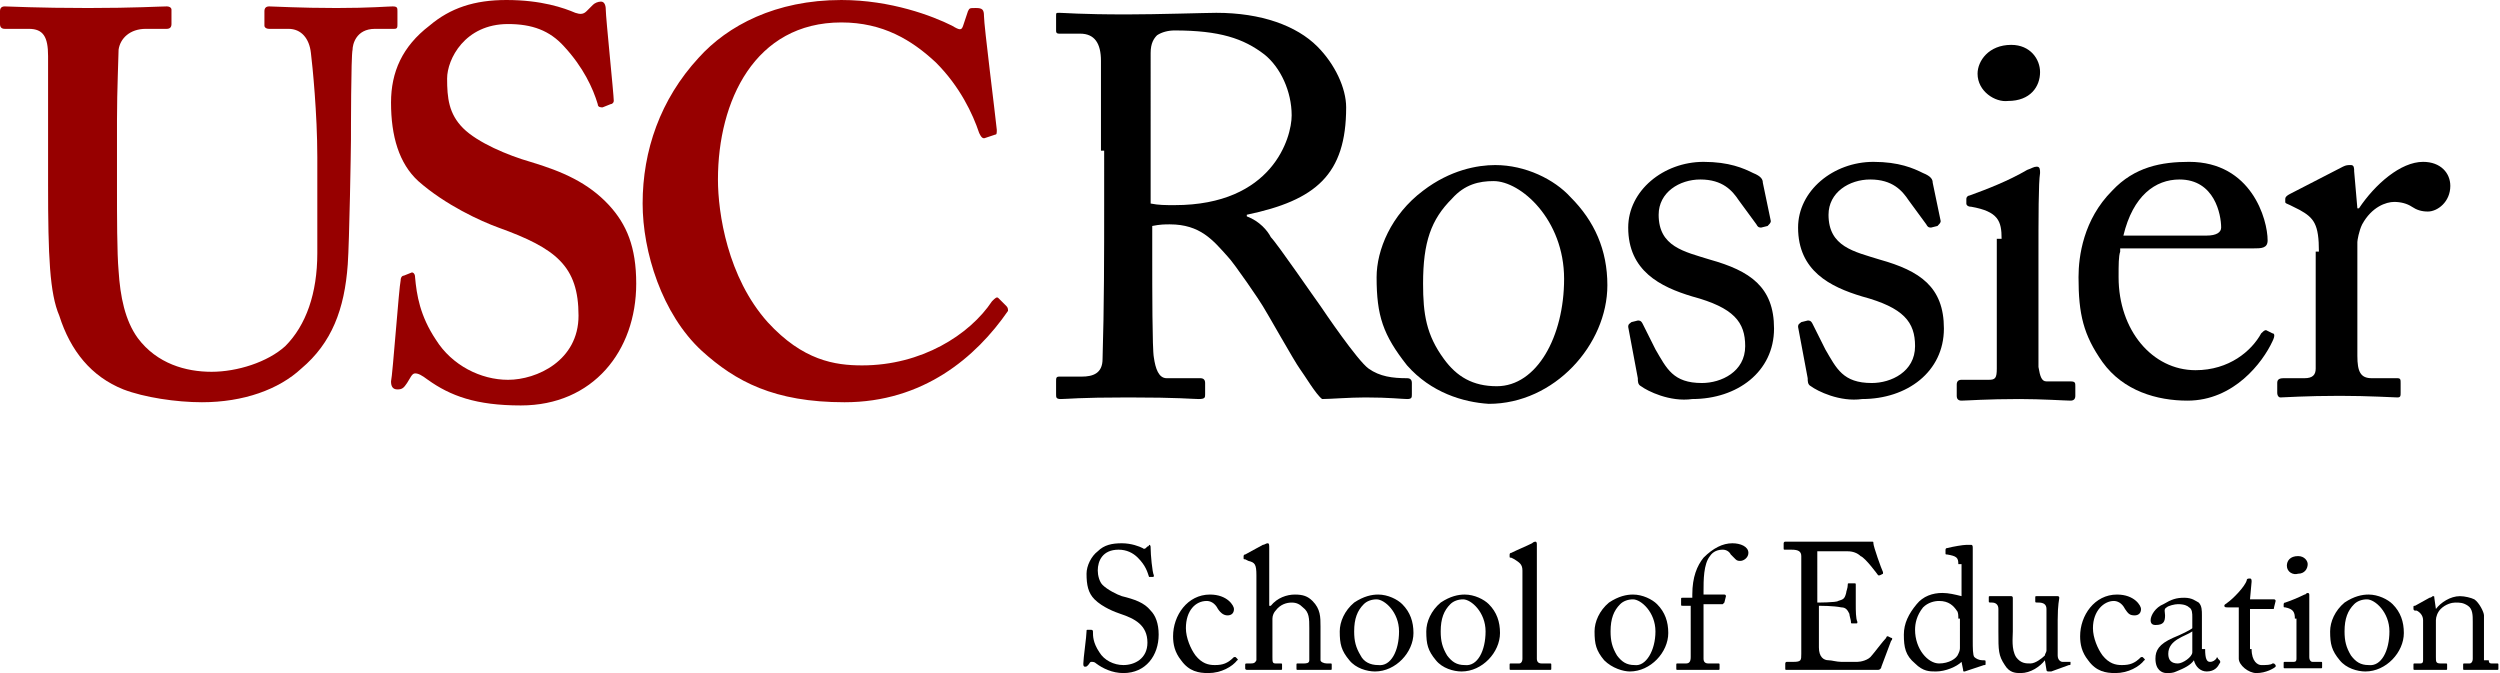 <?xml version="1.0" encoding="utf-8"?>
<!-- Generator: Adobe Illustrator 22.1.0, SVG Export Plug-In . SVG Version: 6.00 Build 0)  -->
<svg version="1.1" id="Layer_1" xmlns="http://www.w3.org/2000/svg" xmlns:xlink="http://www.w3.org/1999/xlink" x="0px" y="0px"
	 viewBox="0 0 156 42" style="enable-background:new 0 0 156 42;" xml:space="preserve">
<style type="text/css">
	.st0{fill:#970000;}
</style>
<g>
	<path d="M71.8,12.7c0.5,0.1,0.9,0.1,1.5,0.1c6.1,0,7.3-4.2,7.3-5.6c0-1.5-0.7-3-1.7-3.8c-1.3-1-2.8-1.5-5.6-1.5
		c-0.4,0-0.8,0.1-1.1,0.3c-0.2,0.2-0.4,0.5-0.4,1.1L71.8,12.7z M68.7,9.4c0-2.5,0-4.6,0-5.6c0-1.1-0.4-1.7-1.3-1.7h-1.3
		c-0.2,0-0.2-0.1-0.2-0.2V1c0-0.2,0-0.2,0.2-0.2c0.3,0,1.3,0.1,4.2,0.1c1.9,0,5-0.1,5.6-0.1c2.8,0,5,0.8,6.3,2.1
		c1.1,1.1,1.8,2.6,1.8,3.8c0,4.2-1.9,5.8-6.2,6.7v0.1c0.8,0.3,1.3,0.9,1.5,1.3c0.4,0.4,2.8,3.9,3.1,4.3c0.2,0.3,2.3,3.4,3,3.9
		c0.7,0.5,1.5,0.6,2.4,0.6c0.2,0,0.3,0.1,0.3,0.3v0.7c0,0.2,0,0.3-0.3,0.3c-0.3,0-1.1-0.1-2.6-0.1c-1,0-2.2,0.1-2.7,0.1
		c-0.4-0.3-1.1-1.5-1.4-1.9c-0.3-0.4-2.1-3.6-2.3-3.9c-0.1-0.2-1.8-2.7-2.2-3.1c-0.9-1-1.7-2-3.6-2c-0.3,0-0.6,0-1.1,0.1v1.9
		c0,2,0,5.8,0.1,6.3c0.1,0.7,0.3,1.3,0.8,1.3h2.1c0.2,0,0.3,0.1,0.3,0.3v0.7c0,0.2,0,0.3-0.4,0.3c-0.4,0-1.2-0.1-4.4-0.1
		c-3.1,0-3.8,0.1-4.2,0.1c-0.3,0-0.3-0.1-0.3-0.3v-0.8c0-0.2,0-0.3,0.2-0.3h1.4c0.7,0,1.3-0.2,1.3-1.1c0.1-3.3,0.1-6.5,0.1-9.7V9.4z
		"/>
	<path d="M97.6,17.4c0-3.7-2.7-6.1-4.4-6.1c-0.9,0-1.8,0.2-2.6,1.1c-1.3,1.3-1.8,2.7-1.8,5.3c0,1.9,0.2,3.2,1.3,4.7
		c0.8,1.1,1.8,1.7,3.3,1.7C95.9,24.1,97.6,21,97.6,17.4 M87.8,22.8c-1.5-1.9-1.9-3.1-1.9-5.5c0-1.7,0.9-3.9,2.9-5.4
		c1.7-1.3,3.4-1.6,4.5-1.6c1.9,0,3.7,0.9,4.7,2c1.5,1.5,2.3,3.3,2.3,5.5c0,3.7-3.3,7.4-7.4,7.4C91.3,25.1,89.3,24.5,87.8,22.8"/>
	<path d="M102.4,24.1c-0.2-0.1-0.2-0.3-0.2-0.5l-0.6-3.2c0-0.2,0.1-0.2,0.2-0.3l0.4-0.1c0.1,0,0.2,0,0.3,0.2l0.8,1.6
		c0.7,1.2,1.1,2.1,2.9,2.1c1.2,0,2.7-0.7,2.7-2.3c0-1.5-0.7-2.4-3.3-3.1c-2-0.6-4-1.6-4-4.3c0-2.3,2.2-4.1,4.7-4.1
		c1.6,0,2.5,0.4,3.1,0.7c0.5,0.2,0.6,0.4,0.6,0.6l0.5,2.4c0,0.1-0.1,0.2-0.2,0.3l-0.4,0.1c-0.1,0-0.2,0-0.3-0.2l-1.1-1.5
		c-0.4-0.6-1-1.3-2.4-1.3c-1.3,0-2.6,0.8-2.6,2.2c0,2,1.6,2.3,3.2,2.8c2.5,0.7,4,1.7,4,4.3c0,2.7-2.3,4.4-5.1,4.4
		C104.2,25.1,102.8,24.4,102.4,24.1"/>
	<path d="M113,24.1c-0.2-0.1-0.2-0.3-0.2-0.5l-0.6-3.2c0-0.2,0.1-0.2,0.2-0.3l0.4-0.1c0.1,0,0.2,0,0.3,0.2l0.8,1.6
		c0.7,1.2,1.1,2.1,2.9,2.1c1.2,0,2.7-0.7,2.7-2.3c0-1.5-0.7-2.4-3.3-3.1c-2-0.6-4-1.6-4-4.3c0-2.3,2.2-4.1,4.7-4.1
		c1.6,0,2.5,0.4,3.1,0.7c0.5,0.2,0.6,0.4,0.6,0.6l0.5,2.4c0,0.1-0.1,0.2-0.2,0.3l-0.4,0.1c-0.1,0-0.2,0-0.3-0.2l-1.1-1.5
		c-0.4-0.6-1-1.3-2.4-1.3c-1.3,0-2.6,0.8-2.6,2.2c0,2,1.6,2.3,3.2,2.8c2.5,0.7,4,1.7,4,4.3c0,2.7-2.3,4.4-5.1,4.4
		C114.8,25.1,113.4,24.4,113,24.1"/>
	<path d="M123.4,4.6c0-0.8,0.7-1.8,2.1-1.8c1.2,0,1.8,0.9,1.8,1.7c0,0.9-0.6,1.8-2,1.8C124.5,6.4,123.4,5.7,123.4,4.6 M124.9,14.9
		c0-1.1-0.2-1.7-1.9-2c-0.2,0-0.3-0.1-0.3-0.2v-0.3c0-0.1,0.1-0.2,0.2-0.2c1.1-0.4,2.4-0.9,3.6-1.6c0.3-0.1,0.4-0.2,0.6-0.2
		c0.2,0,0.2,0.2,0.2,0.4c-0.1,0.6-0.1,2.7-0.1,5.5v3.7c0,1.3,0,2.5,0,2.9c0.1,0.6,0.2,0.9,0.5,0.9h1.5c0.3,0,0.3,0.1,0.3,0.3v0.6
		c0,0.2-0.1,0.3-0.3,0.3c-0.3,0-1.8-0.1-3.2-0.1c-2,0-3.3,0.1-3.6,0.1c-0.2,0-0.3-0.1-0.3-0.3v-0.7c0-0.2,0.1-0.3,0.3-0.3h1.7
		c0.4,0,0.5-0.1,0.5-0.7c0-1,0-2.1,0-3.1V14.9z"/>
	<path d="M137.7,14.7c0.6,0,0.9-0.2,0.9-0.5c0-0.8-0.4-3-2.6-3c-1.5,0-2.9,1-3.5,3.5H137.7z M132.3,15.7c-0.1,0.3-0.1,0.8-0.1,1.6
		c0,3.3,2.1,5.8,4.8,5.8c2.1,0,3.5-1.2,4.1-2.3c0.1-0.1,0.2-0.2,0.3-0.2l0.4,0.2c0.1,0,0.2,0.1,0,0.5c-0.6,1.3-2.4,3.7-5.3,3.7
		c-1.9,0-4-0.6-5.3-2.4c-1.2-1.7-1.5-3-1.5-5.3c0-1.3,0.3-3.6,2.1-5.4c1.4-1.5,3.1-1.8,4.8-1.8c3.9,0,4.9,3.6,4.9,4.9
		c0,0.5-0.4,0.5-0.9,0.5H132.3z"/>
	<path d="M144.7,15.7c0-1.7-0.3-2.1-1.2-2.6l-0.6-0.3c-0.2-0.1-0.3-0.1-0.3-0.2v-0.2c0-0.1,0.1-0.2,0.3-0.3l3.3-1.7
		c0.2-0.1,0.3-0.1,0.5-0.1c0.2,0,0.2,0.2,0.2,0.4l0.2,2.3h0.1c1-1.5,2.6-2.9,4-2.9c1.1,0,1.7,0.7,1.7,1.5c0,1-0.8,1.6-1.4,1.6
		c-0.4,0-0.7-0.1-1-0.3c-0.3-0.2-0.7-0.3-1.1-0.3c-0.5,0-1.4,0.3-2,1.4c-0.2,0.4-0.3,1-0.3,1.1v7.1c0,1,0.2,1.4,0.9,1.4h1.6
		c0.2,0,0.2,0.1,0.2,0.3v0.6c0,0.2,0,0.3-0.2,0.3c-0.2,0-1.8-0.1-3.6-0.1c-2.1,0-3.5,0.1-3.7,0.1c-0.1,0-0.2-0.1-0.2-0.3v-0.6
		c0-0.2,0.1-0.3,0.4-0.3h1.3c0.5,0,0.7-0.2,0.7-0.6c0-1.1,0-2.3,0-4V15.7z"/>
	<path class="st0" d="M3,3.5c0-1.2-0.3-1.7-1.2-1.7H0.3C0.1,1.8,0,1.7,0,1.5V0.7c0-0.2,0.1-0.3,0.3-0.3c0.3,0,2,0.1,5.2,0.1
		c2.9,0,4.5-0.1,4.9-0.1c0.2,0,0.3,0.1,0.3,0.2v0.9c0,0.2-0.1,0.3-0.3,0.3H9.1c-1,0-1.6,0.6-1.7,1.3c0,0.4-0.1,2.5-0.1,4.4v4.2
		c0,1.7,0,4.1,0.1,5.2c0.1,1.6,0.4,3.1,1.2,4.2c1.2,1.6,3,2.1,4.6,2.1c1.6,0,3.5-0.6,4.6-1.6c1.3-1.3,2-3.3,2-5.8V9.8
		c0-2.7-0.3-5.7-0.4-6.5c-0.1-0.9-0.6-1.5-1.4-1.5h-1.2c-0.2,0-0.3-0.1-0.3-0.2V0.7c0-0.2,0.1-0.3,0.3-0.3c0.3,0,1.9,0.1,4.2,0.1
		c2.1,0,3.2-0.1,3.5-0.1c0.3,0,0.3,0.1,0.3,0.3v0.8c0,0.2,0,0.3-0.2,0.3h-1.2c-1.2,0-1.4,1-1.4,1.3c-0.1,0.4-0.1,5.2-0.1,5.6
		c0,0.5-0.1,6.4-0.2,7.8c-0.2,2.8-1,4.9-2.9,6.5c-1.4,1.3-3.6,2.1-6.2,2.1c-1.6,0-3.6-0.3-4.9-0.8c-2-0.8-3.3-2.4-4-4.6
		C3.1,18.3,3,16,3,11.5V3.5z"/>
	<path class="st0" d="M25.7,17c0.1,0,0.2,0.1,0.2,0.3c0.1,1.1,0.3,2.4,1.3,3.9c1,1.6,2.8,2.5,4.5,2.5c1.8,0,4.4-1.2,4.4-4
		c0-3.1-1.4-4.2-5-5.5c-1.1-0.4-3.3-1.4-5-2.9c-1.2-1.1-1.7-2.8-1.7-4.9c0-1.9,0.7-3.5,2.4-4.8C28.1,0.5,29.6,0,31.6,0
		c2.2,0,3.6,0.5,4.3,0.8c0.3,0.1,0.5,0.1,0.7-0.1l0.4-0.4c0.1-0.1,0.3-0.2,0.5-0.2c0.2,0,0.3,0.2,0.3,0.5c0,0.5,0.5,5.3,0.5,5.7
		c0,0.1-0.1,0.2-0.2,0.2l-0.5,0.2c-0.1,0-0.3,0-0.3-0.2c-0.3-1-0.9-2.3-2.1-3.6c-0.9-1-2-1.4-3.5-1.4c-2.7,0-3.8,2.2-3.8,3.4
		c0,1.2,0.1,2.2,1,3.1c0.9,0.9,2.8,1.7,4.2,2.1c2,0.6,3.6,1.3,4.9,2.7c1.1,1.2,1.7,2.6,1.7,4.9c0,4.2-2.7,7.6-7.2,7.6
		c-2.8,0-4.4-0.6-5.8-1.6c-0.4-0.3-0.6-0.4-0.8-0.4c-0.2,0-0.3,0.3-0.5,0.6c-0.2,0.3-0.3,0.4-0.6,0.4c-0.3,0-0.4-0.2-0.4-0.5
		c0.1-0.4,0.5-5.9,0.6-6.3c0-0.2,0.1-0.3,0.2-0.3L25.7,17z"/>
	<path class="st0" d="M62.8,19.1c0.1,0.1,0.1,0.2,0.1,0.3c-2,2.9-5.3,5.7-10.2,5.7c-4.4,0-6.8-1.3-8.9-3.2c-2.5-2.3-3.7-6.2-3.7-9.2
		c0-3.3,1.1-6.5,3.5-9.1c1.8-2,4.8-3.6,8.9-3.6c3.1,0,5.7,1,6.9,1.6c0.5,0.3,0.6,0.3,0.7,0l0.3-0.9c0.1-0.2,0.1-0.2,0.5-0.2
		c0.4,0,0.5,0.1,0.5,0.5c0,0.6,0.7,6.1,0.8,7.1c0,0.2,0,0.3-0.1,0.3l-0.6,0.2c-0.2,0.1-0.3-0.1-0.4-0.3c-0.4-1.2-1.2-2.9-2.7-4.4
		c-1.5-1.4-3.3-2.5-5.9-2.5c-5.4,0-7.7,4.9-7.7,9.8c0,2.1,0.6,6.1,3.1,8.9c2.2,2.4,4.2,2.7,5.9,2.7c3.7,0,6.7-1.9,8.1-4
		c0.2-0.2,0.3-0.3,0.4-0.2L62.8,19.1z"/>
	<path d="M100.1,41.2c-0.5-0.6-0.6-1-0.6-1.8c0-0.6,0.3-1.3,0.9-1.8c0.6-0.4,1.1-0.5,1.5-0.5c0.6,0,1.2,0.3,1.5,0.6
		c0.5,0.5,0.7,1.1,0.7,1.8c0,1.2-1.1,2.4-2.4,2.4C101.3,41.9,100.6,41.7,100.1,41.2 M103.3,39.4c0-1.2-0.9-2-1.4-2
		c-0.3,0-0.6,0.1-0.8,0.3c-0.4,0.4-0.6,0.9-0.6,1.7c0,0.6,0.1,1,0.4,1.5c0.3,0.4,0.6,0.6,1.1,0.6C102.7,41.6,103.3,40.6,103.3,39.4"
		/>
	<path d="M105.7,37.8H105c-0.1,0-0.1,0-0.1-0.1l0-0.3c0-0.1,0-0.1,0.1-0.1h0.6v-0.2c0-1.1,0.3-1.8,0.7-2.3c0.6-0.6,1.2-0.9,1.8-0.9
		c0.5,0,1,0.2,1,0.6c0,0.3-0.3,0.5-0.5,0.5c-0.1,0-0.2,0-0.3-0.1c-0.1-0.1-0.2-0.2-0.3-0.3c-0.1-0.2-0.3-0.3-0.5-0.3
		c-0.3,0-0.6,0.1-0.8,0.4c-0.4,0.5-0.4,1.5-0.4,2.2v0.2h1.3c0.1,0,0.1,0.1,0.1,0.1l-0.1,0.4c0,0-0.1,0.1-0.1,0.1h-1.2v1
		c0,1.3,0,2.3,0,2.4c0,0.2,0.1,0.3,0.3,0.3h0.6c0.1,0,0.1,0,0.1,0.1v0.2c0,0.1,0,0.1-0.1,0.1c-0.1,0-0.5,0-1.3,0c-0.6,0-1.2,0-1.2,0
		c-0.1,0-0.1,0-0.1-0.1v-0.2c0-0.1,0-0.1,0.1-0.1h0.5c0.2,0,0.3-0.1,0.3-0.4v-2V37.8z"/>
	<path d="M113.3,37.6c0.1,0,1.3,0,1.4-0.1c0.3-0.1,0.4-0.1,0.5-0.5c0-0.1,0.1-0.3,0.1-0.5c0-0.1,0-0.1,0.1-0.1l0.3,0
		c0.1,0,0.1,0,0.1,0.1c0,0.2,0,1.1,0,1.2c0,0.4,0,0.9,0.1,1.1c0,0.1,0,0.1-0.1,0.1l-0.2,0c-0.1,0-0.1,0-0.1-0.1
		c0-0.1-0.1-0.4-0.1-0.5c-0.1-0.2-0.2-0.4-0.5-0.4c-0.5-0.1-1.3-0.1-1.4-0.1v0.7c0,0.6,0,1.6,0,1.9c0,0.6,0.3,0.8,0.6,0.8
		c0.2,0,0.5,0.1,0.8,0.1c0.2,0,0.7,0,1,0c0.2,0,0.7-0.1,0.9-0.4c0.1-0.1,0.7-0.9,0.9-1.1c0-0.1,0.1-0.1,0.1-0.1l0.2,0.1
		c0.1,0,0.1,0.1,0,0.2l-0.6,1.6c0,0.1-0.1,0.2-0.2,0.2c-0.1,0-0.3,0-0.9,0c-0.7,0-1.7,0-3.4,0c-0.4,0-0.7,0-0.9,0
		c-0.2,0-0.4,0-0.5,0c-0.1,0-0.1,0-0.1-0.1v-0.3c0,0,0-0.1,0.1-0.1h0.4c0.5,0,0.5-0.1,0.5-0.5v-2.6v-1.1c0-0.9,0-2.3,0-2.4
		c0-0.3-0.2-0.4-0.6-0.4h-0.4c-0.1,0-0.1,0-0.1-0.1v-0.3c0,0,0-0.1,0.1-0.1c0.2,0,0.6,0,1.3,0h0.5c1.1,0,2.2,0,3.2,0
		c0.2,0,0.4,0,0.4,0c0.1,0,0.1,0,0.1,0.1c0,0.2,0.5,1.6,0.6,1.8c0,0,0,0.1,0,0.1l-0.2,0.1c0,0-0.1,0-0.1,0c0,0-0.8-1.1-1.1-1.2
		c-0.2-0.2-0.5-0.3-0.8-0.3l-1.9,0V37.6z"/>
	<path d="M122.2,35.2c0-0.4-0.1-0.5-0.7-0.6c-0.1,0-0.1,0-0.1-0.1v-0.2c0,0,0-0.1,0.1-0.1c0.4-0.1,1-0.2,1.2-0.2c0.1,0,0.2,0,0.3,0
		c0.1,0,0.1,0.1,0.1,0.2c0,0.5,0,2.1,0,3.5V40c0,0.4,0,0.9,0.1,1c0.1,0.1,0.3,0.2,0.5,0.2c0.2,0,0.2,0,0.2,0.1l0,0.1
		c0,0.1,0,0.1-0.1,0.1l-1.2,0.4c-0.1,0-0.1,0-0.1-0.1l-0.1-0.5c-0.3,0.3-1,0.6-1.6,0.6c-0.4,0-0.8,0-1.3-0.5c-0.6-0.5-0.7-1-0.7-1.8
		c0-0.7,0.3-1.3,0.8-1.9c0.4-0.5,1-0.7,1.6-0.7c0.4,0,0.8,0.1,1.2,0.2V35.2z M122.2,38.6c0-0.2,0-0.4-0.1-0.5
		c-0.2-0.3-0.5-0.6-1.1-0.6c-0.3,0-0.7,0.1-1,0.4c-0.4,0.5-0.5,1-0.5,1.4c0,1.2,0.8,2.1,1.5,2.1c0.6,0,1.1-0.3,1.2-0.6
		c0.1-0.2,0.1-0.3,0.1-0.4V38.6z"/>
	<path d="M128.4,39.6c0,0.5,0,1.1,0,1.3c0,0.3,0.2,0.4,0.3,0.4c0.1,0,0.2,0,0.4,0c0.1,0,0.1,0,0.1,0l0,0.1c0,0.1,0,0.1-0.1,0.1
		l-1.1,0.4c-0.1,0-0.1,0-0.2,0c0,0-0.1,0-0.1-0.1l-0.1-0.6h0c-0.3,0.4-0.9,0.8-1.5,0.8c-0.3,0-0.7,0-1-0.5c-0.4-0.6-0.4-0.9-0.4-2.1
		V38c0-0.3-0.2-0.4-0.4-0.4c-0.2,0-0.2,0-0.2-0.1v-0.2c0-0.1,0-0.1,0.1-0.1h1c0.1,0,0.1,0,0.2,0c0,0,0.1,0,0.1,0
		c0.1,0,0.1,0.1,0.1,0.1c0,0.1,0,0.6,0,1.3v0.8c0,0.4-0.1,1.1,0.2,1.6c0.3,0.4,0.6,0.4,0.9,0.4c0.3,0,0.7-0.3,0.9-0.5
		c0-0.1,0.1-0.2,0.1-0.3V38c0-0.3-0.2-0.4-0.5-0.4c-0.2,0-0.2,0-0.2-0.1v-0.2c0-0.1,0-0.1,0.1-0.1h1c0.1,0,0.1,0,0.2,0
		c0.1,0,0.1,0,0.1,0c0.1,0,0.1,0.1,0.1,0.1c0,0.1-0.1,0.4-0.1,1.4V39.6z"/>
	<path d="M130.6,39.2c0,0.6,0.3,1.3,0.6,1.7c0.4,0.5,0.8,0.6,1.2,0.6c0.5,0,0.8-0.1,1.2-0.5c0,0,0.1,0,0.1,0l0.1,0.1
		c0,0,0.1,0.1,0,0.1c-0.3,0.4-1,0.8-1.8,0.8c-0.6,0-1.2-0.1-1.7-0.8c-0.4-0.5-0.5-1-0.5-1.5c0-1.3,0.9-2.6,2.3-2.6
		c1.1,0,1.5,0.7,1.5,0.9c0,0.3-0.2,0.4-0.4,0.4c-0.3,0-0.4-0.1-0.6-0.4c-0.2-0.4-0.5-0.5-0.7-0.5C131.3,37.5,130.6,38.1,130.6,39.2"
		/>
	<path d="M137.6,40.5c0,0.6,0.1,0.8,0.3,0.8c0.2,0,0.3-0.1,0.4-0.2c0-0.1,0.1-0.1,0.1,0l0.1,0.1c0,0,0.1,0.1,0,0.2
		c-0.1,0.2-0.3,0.5-0.8,0.5c-0.4,0-0.7-0.3-0.8-0.7h0c-0.2,0.3-0.6,0.5-1.1,0.7c-0.2,0.1-0.4,0.1-0.6,0.1c-0.3,0-0.7-0.2-0.7-0.9
		c0-0.5,0.2-0.9,1.1-1.3c0.5-0.2,1.1-0.5,1.2-0.6v-0.7c0-0.2,0-0.5-0.2-0.6c-0.1-0.1-0.3-0.2-0.7-0.2c-0.2,0-0.6,0.1-0.7,0.2
		c-0.2,0.1-0.1,0.3-0.1,0.5c0,0.4-0.1,0.6-0.6,0.6c-0.2,0-0.3-0.1-0.3-0.3c0-0.3,0.3-0.8,0.8-1c0.5-0.3,0.8-0.4,1.3-0.4
		c0.5,0,0.7,0.2,0.9,0.3c0.2,0.2,0.2,0.5,0.2,0.8v1.7V40.5z M136.8,39.4c-0.4,0.3-1.5,0.5-1.5,1.4c0,0.4,0.2,0.6,0.6,0.6
		c0.3,0,0.9-0.4,0.9-0.7V39.4z"/>
	<path d="M140.5,40.5c0,0.8,0.4,1,0.6,1c0.3,0,0.6,0,0.7-0.1c0.1,0,0.1,0,0.1,0l0.1,0.1c0,0,0,0.1,0,0.1c-0.1,0.1-0.6,0.4-1.2,0.4
		c-0.5,0-1.1-0.5-1.1-0.9c0-0.4,0-1.4,0-1.6v-0.2c0-0.2,0-0.9,0-1.4H139c-0.1,0-0.2,0-0.2-0.1c0-0.1,0.1-0.1,0.2-0.2
		c0.3-0.2,1.1-1,1.2-1.4c0-0.1,0.1-0.1,0.2-0.1c0.1,0,0.1,0.1,0.1,0.2l-0.1,1.1h1.5c0.1,0,0.1,0.1,0.1,0.1l-0.1,0.4
		c0,0.1,0,0.1-0.1,0.1h-1.4c0,0.5,0,1,0,1.5V40.5z"/>
	<path d="M143.2,38.6c0-0.4-0.1-0.6-0.6-0.7c-0.1,0-0.1,0-0.1-0.1v-0.1c0,0,0-0.1,0.1-0.1c0.3-0.1,0.8-0.3,1.2-0.5
		c0.1,0,0.1-0.1,0.2-0.1c0.1,0,0.1,0.1,0.1,0.1c0,0.2,0,0.9,0,1.8v1.2c0,0.4,0,0.8,0,0.9c0,0.2,0.1,0.3,0.2,0.3h0.5
		c0.1,0,0.1,0,0.1,0.1v0.2c0,0.1,0,0.1-0.1,0.1c-0.1,0-0.6,0-1,0c-0.6,0-1.1,0-1.2,0c-0.1,0-0.1,0-0.1-0.1v-0.2c0-0.1,0-0.1,0.1-0.1
		h0.5c0.1,0,0.2,0,0.2-0.2c0-0.3,0-0.7,0-1V38.6z M142.7,35.3c0-0.3,0.2-0.6,0.7-0.6c0.4,0,0.6,0.3,0.6,0.5c0,0.3-0.2,0.6-0.6,0.6
		C143.1,35.9,142.7,35.7,142.7,35.3"/>
	<path d="M146,41.2c-0.5-0.6-0.6-1-0.6-1.8c0-0.6,0.3-1.3,0.9-1.8c0.6-0.4,1.1-0.5,1.5-0.5c0.6,0,1.2,0.3,1.5,0.6
		c0.5,0.5,0.7,1.1,0.7,1.8c0,1.2-1.1,2.4-2.4,2.4C147.1,41.9,146.4,41.7,146,41.2 M149.1,39.4c0-1.2-0.9-2-1.4-2
		c-0.3,0-0.6,0.1-0.8,0.3c-0.4,0.4-0.6,0.9-0.6,1.7c0,0.6,0.1,1,0.4,1.5c0.3,0.4,0.6,0.6,1.1,0.6C148.6,41.6,149.1,40.6,149.1,39.4"
		/>
	<path d="M155.3,41.2c0,0.2,0.1,0.2,0.2,0.2h0.3c0.1,0,0.1,0,0.1,0.1v0.2c0,0.1,0,0.1-0.1,0.1c-0.1,0-0.4,0-1,0c-0.6,0-0.9,0-1,0
		c-0.1,0-0.1,0-0.1-0.1v-0.2c0-0.1,0-0.1,0.1-0.1h0.3c0.1,0,0.2-0.1,0.2-0.3c0-0.3,0-0.6,0-0.9v-1.4c0-0.4,0-0.8-0.3-1
		c-0.3-0.2-0.5-0.2-0.8-0.2c-0.2,0-0.6,0.1-0.9,0.4c-0.2,0.2-0.3,0.5-0.3,0.7v2.3c0,0.3,0,0.4,0.3,0.4h0.3c0.1,0,0.1,0,0.1,0.1v0.2
		c0,0.1,0,0.1-0.1,0.1c-0.1,0-0.4,0-0.9,0c-0.6,0-0.9,0-1,0c-0.1,0-0.1,0-0.1-0.1v-0.2c0-0.1,0-0.1,0.1-0.1h0.3c0.1,0,0.2,0,0.2-0.2
		v-2.5c0-0.3-0.2-0.5-0.4-0.6l-0.1,0c-0.1,0-0.1-0.1-0.1-0.1v-0.1c0-0.1,0-0.1,0.1-0.1l0.9-0.5c0.1,0,0.2-0.1,0.2-0.1
		c0.1,0,0.1,0,0.1,0.1l0.1,0.7h0c0.3-0.4,0.9-0.8,1.5-0.8c0.3,0,0.7,0.1,0.9,0.2c0.3,0.2,0.6,0.8,0.6,1V41.2z"/>
	<path d="M68.4,41.4c-0.1-0.1-0.2-0.1-0.3-0.1c-0.1,0-0.1,0.1-0.2,0.2c-0.1,0.1-0.1,0.1-0.2,0.1c-0.1,0-0.1-0.1-0.1-0.2
		c0-0.3,0.2-1.7,0.2-2c0-0.1,0-0.1,0.1-0.1l0.2,0c0,0,0.1,0,0.1,0.1c0,0.3,0,0.7,0.4,1.3c0.3,0.5,0.9,0.8,1.5,0.8
		c0.7,0,1.5-0.4,1.5-1.4c0-1.1-0.8-1.5-1.7-1.8c-0.3-0.1-1.1-0.4-1.6-0.9c-0.4-0.4-0.5-0.9-0.5-1.6c0-0.5,0.3-1.1,0.7-1.4
		c0.4-0.4,0.9-0.5,1.5-0.5c0.6,0,1.1,0.2,1.3,0.3c0.1,0.1,0.2,0,0.2,0l0.1-0.1c0.1,0,0.1-0.1,0.1-0.1c0.1,0,0.1,0.1,0.1,0.2
		c0,0.4,0.1,1.5,0.2,1.7c0,0.1,0,0.1-0.1,0.1l-0.1,0c0,0-0.1,0-0.1,0c-0.1-0.3-0.2-0.7-0.7-1.2c-0.3-0.3-0.7-0.5-1.2-0.5
		c-1,0-1.3,0.7-1.3,1.3c0,0.3,0.1,0.7,0.3,0.9c0.3,0.3,0.9,0.6,1.2,0.7c0.8,0.2,1.4,0.4,1.8,0.9c0.3,0.3,0.5,0.8,0.5,1.5
		c0,1.3-0.8,2.4-2.2,2.4C69.4,42,68.8,41.7,68.4,41.4"/>
	<path d="M74,39.2c0,0.6,0.3,1.3,0.6,1.7c0.4,0.5,0.8,0.6,1.2,0.6c0.5,0,0.8-0.1,1.2-0.5c0,0,0.1,0,0.1,0l0.1,0.1c0,0,0.1,0.1,0,0.1
		c-0.3,0.4-1,0.8-1.8,0.8c-0.6,0-1.2-0.1-1.7-0.8c-0.4-0.5-0.5-1-0.5-1.5c0-1.3,0.9-2.6,2.3-2.6c1.1,0,1.5,0.7,1.5,0.9
		c0,0.3-0.2,0.4-0.4,0.4c-0.2,0-0.4-0.1-0.6-0.4c-0.2-0.4-0.5-0.5-0.7-0.5C74.6,37.5,74,38.1,74,39.2"/>
	<path d="M78.4,35.9c0-0.7-0.1-0.8-0.5-0.9l-0.2-0.1c-0.1,0-0.1,0-0.1-0.1v-0.1c0,0,0-0.1,0.1-0.1l1.1-0.6c0.1,0,0.2-0.1,0.3-0.1
		c0.1,0,0.1,0.1,0.1,0.3c0,0.2,0,2.4,0,2.9v0.7h0.1c0.4-0.5,1-0.7,1.5-0.7c0.5,0,0.8,0.1,1.1,0.4c0.5,0.5,0.5,1,0.5,1.6v0.6
		c0,0.6,0,1.3,0,1.5c0,0.1,0.2,0.2,0.4,0.2h0.2c0.1,0,0.1,0,0.1,0.1v0.2c0,0.1,0,0.1-0.1,0.1c-0.1,0-0.4,0-1,0c-0.5,0-0.9,0-1,0
		c-0.1,0-0.1,0-0.1-0.1v-0.2c0-0.1,0-0.1,0.1-0.1h0.3c0.2,0,0.4,0,0.4-0.2c0-0.2,0-0.7,0-1.1v-0.9c0-0.6,0-1-0.4-1.3
		c-0.2-0.2-0.4-0.3-0.7-0.3c-0.3,0-0.7,0.1-1,0.5c-0.1,0.1-0.2,0.3-0.2,0.5V41c0,0.3,0,0.4,0.2,0.4h0.3c0.1,0,0.1,0,0.1,0.1v0.2
		c0,0.1,0,0.1-0.1,0.1c-0.1,0-0.5,0-1,0c-0.5,0-1,0-1.1,0c0,0-0.1,0-0.1-0.1v-0.2c0-0.1,0-0.1,0.2-0.1H78c0.2,0,0.3,0,0.4-0.2
		c0-0.2,0-1.4,0-2.1V35.9z"/>
	<path d="M84.2,41.2c-0.5-0.6-0.6-1-0.6-1.8c0-0.6,0.3-1.3,0.9-1.8c0.6-0.4,1.1-0.5,1.5-0.5c0.6,0,1.2,0.3,1.5,0.6
		c0.5,0.5,0.7,1.1,0.7,1.8c0,1.2-1.1,2.4-2.4,2.4C85.3,41.9,84.6,41.7,84.2,41.2 M87.3,39.4c0-1.2-0.9-2-1.4-2
		c-0.3,0-0.6,0.1-0.8,0.3c-0.4,0.4-0.6,0.9-0.6,1.7c0,0.6,0.1,1,0.4,1.5c0.2,0.4,0.6,0.6,1.1,0.6C86.8,41.6,87.3,40.6,87.3,39.4"/>
	<path d="M89.6,41.2c-0.5-0.6-0.6-1-0.6-1.8c0-0.6,0.3-1.3,0.9-1.8c0.6-0.4,1.1-0.5,1.5-0.5c0.6,0,1.2,0.3,1.5,0.6
		c0.5,0.5,0.7,1.1,0.7,1.8c0,1.2-1.1,2.4-2.4,2.4C90.7,41.9,90,41.7,89.6,41.2 M92.7,39.4c0-1.2-0.9-2-1.4-2c-0.3,0-0.6,0.1-0.8,0.3
		c-0.4,0.4-0.6,0.9-0.6,1.7c0,0.6,0.1,1,0.4,1.5c0.3,0.4,0.6,0.6,1.1,0.6C92.2,41.6,92.7,40.6,92.7,39.4"/>
	<path d="M95.9,38.6c0,0.6,0,2.2,0,2.5c0,0.2,0.1,0.3,0.3,0.3h0.5c0.1,0,0.1,0,0.1,0.1v0.2c0,0.1,0,0.1-0.1,0.1c-0.1,0-0.6,0-1.2,0
		c-0.7,0-1.1,0-1.2,0c-0.1,0-0.1,0-0.1-0.1v-0.2c0-0.1,0-0.1,0.1-0.1h0.5c0.1,0,0.2-0.1,0.2-0.3c0-0.3,0-2.2,0-2.8v-0.7
		c0-0.8,0-1.8,0-2c0-0.4-0.2-0.5-0.5-0.7l-0.2-0.1c-0.1,0-0.1,0-0.1-0.1v-0.1c0,0,0-0.1,0.1-0.1c0.4-0.2,0.9-0.4,1.3-0.6
		c0.1-0.1,0.2-0.1,0.2-0.1c0.1,0,0.1,0.1,0.1,0.2c0,0.6,0,2.9,0,3.5V38.6z"/>
</g>
</svg>

